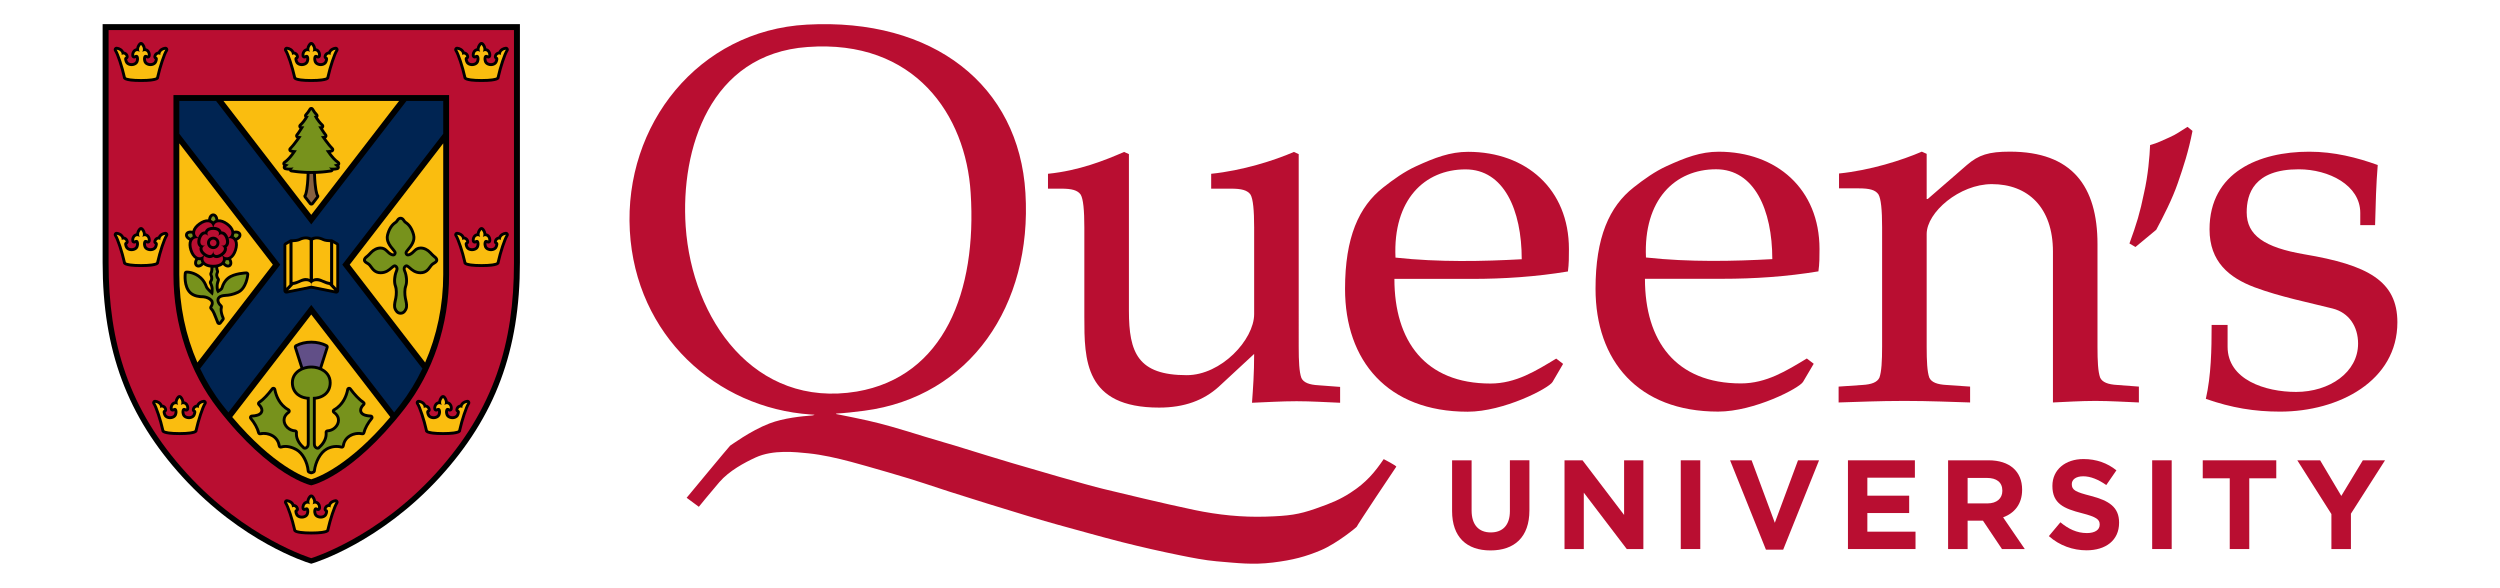 <svg xmlns="http://www.w3.org/2000/svg" xmlns:xlink="http://www.w3.org/1999/xlink" id="Layer_1" x="0px" y="0px" viewBox="0 0 3473.14 816.66" style="enable-background:new 0 0 3473.14 816.66;" xml:space="preserve"><style type="text/css">	.st0{fill:#B90E31;}	.st1{fill:#FABD0F;}	.st2{fill:#002452;}	.st3{fill:#77921C;}	.st4{fill:#614F87;}	.st5{fill:#876140;}</style><g>	<path class="st0" d="M1804.24,482.01c0,19.95,0.72,34.71,3.67,42.95c2.97,6.58,11.02,9.56,23.56,10.25l30.3,2.29v22.04   c-18.46-0.7-39.89-2.15-60.44-2.15c-21.45,0-42.78,1.45-61.98,2.15c1.51-20.65,2.98-40.54,2.98-67.84l-49.41,45.8   c-20.65,18.5-47.17,28.75-82.56,28.75c-103.94,0-103.94-66.44-103.94-126.3V315.92c0-23.62-1.46-39.84-5.18-45.72   c-4.4-5.89-11.8-8.12-27.26-8.12h-18.06v-20.65c43.5-4.43,78.48-18.5,105.78-30.34l6.66,3.04v217.7   c0,58.34,12.56,89.38,80.34,89.38c47.96,0,93.64-49.42,93.64-84.81V315.92c0-23.62-1.48-39.84-5.15-45.72   c-4.47-5.89-11.83-8.12-27.33-8.12h-27.23v-20.65c43.47-4.43,87.69-18.5,114.99-30.34l6.62,3.04V482.01z"></path>	<path class="st0" d="M2039.62,210.92c-25.06,0-46.41,8.17-72.21,20.01c-16.21,7.34-31.7,18.43-45.7,29.45   c-33.94,26.61-53.1,69.43-53.1,141.01c0,99.7,59,170.58,170.29,170.58c50.18,0,112.75-32.5,117.95-41.3l14.7-25.15l-9.56-7.35   c-28.03,16.92-56,34.65-91.36,34.65c-90.71,0-133.45-58.97-133.45-145.37h107.61c44.29,0,89.17-2.97,133.46-10.32   c1.4-10.39,1.4-20.71,1.4-31.04C2179.67,262.67,2120.02,210.92,2039.62,210.92 M2036,235.31c53.1,0,78.08,56.12,78.08,124.84   c-53.06,2.92-115,4.38-175.39-2.28C1934.98,277.37,1979.23,235.31,2036,235.31"></path>	<path class="st0" d="M2387.69,210.77c-25.08,0-46.39,8.17-72.3,20.01c-16.18,7.34-31.67,18.43-45.67,29.45   c-33.98,26.6-53.11,69.42-53.11,141c0,99.7,58.97,170.59,170.27,170.59c50.22,0,112.81-32.5,118-41.3l14.83-25.15l-9.56-7.34   c-28.12,16.92-56.12,34.64-91.52,34.64c-90.64,0-133.37-58.96-133.37-145.36h107.53c44.33,0,89.25-2.97,133.46-10.32   c1.52-10.39,1.52-20.72,1.52-31.05C2527.75,262.52,2468.01,210.77,2387.69,210.77 M2384.09,235.16c53.01,0,78.1,56.12,78.1,124.84   c-53.08,2.92-115.06,4.38-175.52-2.28C2282.99,277.21,2327.21,235.16,2384.09,235.16"></path>	<path class="st0" d="M2676.64,481.6c0,19.95,0.7,34.71,3.61,42.95c2.98,6.58,11.02,9.56,23.63,10.26l33.1,2.28v22.04   c-25.79-0.7-55.24-2.15-91.31-2.15c-36.2,0-65.68,1.45-91.36,2.15v-22.04l33.09-2.28c12.51-0.7,20.62-3.68,23.63-10.26   c2.91-8.24,3.7-23,3.7-42.95V315.52c0-23.62-1.52-39.83-5.25-45.72c-4.37-5.89-11.79-8.12-27.24-8.12h-27.37v-20.65   c43.62-4.43,87.72-18.5,115.02-30.34l6.75,3.04v62.77h1.42l54.54-47.32c16.29-14,30.15-18.5,59.67-18.5   c86.34,0,121.68,48.01,121.68,128.46V481.6c0,19.95,0.7,34.71,3.67,42.95c2.98,6.58,11.09,9.56,23.63,10.26l30.21,2.28v22.04   c-18.43-0.7-39.9-2.15-60.49-2.15c-20.59,0-42,1.45-58.9,2.15V349.54c0-61.31-34.71-93.75-84.88-93.75   c-44.92,0-90.55,39.14-90.55,69.35V481.6z"></path>	<path class="st0" d="M3025.62,254.09c-7.73,22.48-20.33,47-30.09,65.17l-28.82,23.88l-8.36-4.88c9.75-26.6,14.7-42.76,20.27-70.18   c5.64-24.45,7.79-51.12,8.43-66.58c10.57-2.84,16.84-6.27,26.66-10.57c9.75-4.18,16.02-9.06,25.28-14.7l6.97,5.64   C3040.38,210.58,3033.35,231.66,3025.62,254.09"></path>	<path class="st0" d="M3094.7,451.44v30.28c0,45.8,52.31,62.77,95.13,62.77c46.44,0,86.15-27.18,86.15-67.14   c0-23.63-12.48-42.88-35.28-48.71c-32.55-8.24-73.03-16.28-108.5-29.52c-35.28-13.3-62.59-35.46-62.59-80.5   c0-79.75,69.3-107.87,138.53-107.87c34.78,0,66.45,8.17,95.14,18.49c-2.22,26.67-2.92,53.91-3.68,83.49h-20.59v-17.04   c0-38.32-43.5-60.49-85.57-60.49c-62.64,0-72.21,34.71-72.21,59.79c0,31.74,24.26,48.77,80.31,58.34   c87.73,14.76,129.02,36.92,129.02,94.44c0,81.26-81.07,124.08-162.9,124.08c-35.47,0-67.09-5.13-103.19-17.73   c7.35-32.5,8.05-67.97,8.05-102.68H3094.7z"></path>	<path class="st0" d="M952.59,314.63c-7.35-108.04,33.97-239.68,169.14-249.32c149.25-11.11,220.13,94.75,226.77,202.73   c8.87,136.78-36.94,255.15-158.08,275.91C1047.87,567.62,961.42,443.35,952.59,314.63 M970.87,704.06c0,0,16.79-20.72,28.57-34.33   c13.53-15.63,34.72-27,50.24-34.15c24.36-11.24,55.89-7.54,73.05-5.83c19.29,1.93,39.87,6.6,59.71,11.88   c18.57,4.95,82.98,23.41,101.15,29.77c27.38,9.57,148.28,47.34,185.08,57.32c27.3,7.41,62.27,17.4,89.69,24.33   c26.99,6.82,54.16,13,81.44,18.51c15.81,3.19,34.34,6.88,50.42,8.24c29.14,2.46,49.75,5.15,78.07,1.71   c27.72-3.36,45.99-8.3,66.92-17.15c22.3-9.44,50.62-32.77,49.76-32.77c-0.87,0,54.05-82.36,54.78-83.16   c1.02-1.12-17.42-10.59-17.42-10.59c-12.45,18.27-24.35,32.68-45.95,46.56c-14.38,9.25-25.27,14.09-48.9,22.31   c-23.33,8.12-36.64,10-68.49,11.02c-33.5,1.08-66.93-2.39-99.65-9.24c-44.18-9.24-103.49-23.76-125.83-29.09   c-23.78-5.67-100.61-28.09-127.3-36.02c-13.77-4.1-52.87-15.94-66.56-20.31c-18.77-5.99-35.96-10.53-54.77-16.39   c-15.41-4.81-30.85-9.54-46.37-13.97c-10.97-3.14-22.03-5.95-33.16-8.48c-12.69-2.9-25.49-5.32-38.24-7.95   c-1.8-0.37-3.6-0.71-5.39-1.05c-0.02-0.23-0.04-0.45-0.07-0.68c12.46-0.67,23.82-1.99,39.11-3.94   c146.97-19.23,233.43-146.49,223.85-302.57c-8.92-149.48-127.84-243.48-303.66-233.83c-150.63,8.12-254.11,139.07-245.96,286.26   c8.11,145.79,120.44,246.4,251.15,255.34l5.54,0.35c0,0.14-1.83,0.91-3.29,1.02c-14.17,1.04-39.69,3.5-59.54,11.15   c-26.71,10.27-54.11,30.82-54.49,30.79c-0.39-0.02-60.42,72.41-60.42,72.41L970.87,704.06z"></path>	<path class="st0" d="M2070.68,764.69c-33.11,0-53.36-18.49-53.36-54.76v-70.45h27.12v69.74c0,20.07,10.04,30.46,26.59,30.46   c16.56,0,26.6-10.04,26.6-29.59v-70.62h27.12v69.56C2124.75,746.38,2103.79,764.69,2070.68,764.69"></path>	<polygon class="st0" points="2259.99,762.76 2200.3,684.39 2200.3,762.76 2173.52,762.76 2173.52,639.49 2198.54,639.49    2256.29,715.38 2256.29,639.49 2283.06,639.49 2283.06,762.76  "></polygon>	<rect x="2335.01" y="639.48" class="st0" width="27.12" height="123.27"></rect>	<polygon class="st0" points="2477.29,763.64 2453.34,763.64 2403.51,639.49 2433.44,639.49 2465.68,726.3 2497.9,639.49    2527.13,639.49  "></polygon>	<polygon class="st0" points="2567.28,762.76 2567.28,639.49 2660.26,639.49 2660.26,663.62 2594.23,663.62 2594.23,688.62    2652.33,688.62 2652.33,712.74 2594.23,712.74 2594.23,738.63 2661.14,738.63 2661.14,762.76  "></polygon>	<path class="st0" d="M2781.77,681.58c0-11.63-8.1-17.61-21.3-17.61h-26.94v35.4h27.47c13.21,0,20.78-7.04,20.78-17.44V681.58z    M2781.24,762.76l-26.42-39.45h-21.3v39.45h-27.12V639.49h56.35c29.05,0,46.49,15.32,46.49,40.68v0.35   c0,19.9-10.74,32.4-26.41,38.22l30.11,44.02H2781.24z"></path>	<path class="st0" d="M2898.7,764.52c-18.67,0-37.51-6.51-52.31-19.72l16.03-19.2c11.09,9.16,22.72,14.97,36.8,14.97   c11.09,0,17.78-4.41,17.78-11.62v-0.36c0-6.86-4.23-10.38-24.82-15.67c-24.83-6.34-40.86-13.21-40.86-37.68v-0.35   c0-22.37,17.96-37.16,43.15-37.16c17.96,0,33.28,5.63,45.78,15.67l-14.08,20.43c-10.92-7.58-21.66-12.15-32.06-12.15   c-10.38,0-15.84,4.75-15.84,10.74v0.35c0,8.11,5.28,10.75,26.59,16.2c25.01,6.51,39.1,15.5,39.1,36.99v0.35   C2943.96,750.78,2925.29,764.52,2898.7,764.52"></path>	<rect x="2989.92" y="639.48" class="st0" width="27.12" height="123.27"></rect>	<polygon class="st0" points="3124.81,664.49 3124.81,762.76 3097.69,762.76 3097.69,664.49 3060.18,664.49 3060.18,639.49    3162.32,639.49 3162.32,664.49  "></polygon>	<polygon class="st0" points="3266.04,713.63 3266.04,762.76 3238.92,762.76 3238.92,714.15 3191.55,639.49 3223.25,639.49    3252.66,688.97 3282.59,639.49 3313.41,639.49  "></polygon>	<path d="M430.03,766.58 M432.45,783.14l-2.41-0.73c-3.79-1.15-93.87-29.27-176.38-119.7c-76.82-84.22-111.08-176.11-111.08-297.97   V33.52h579.72v331.21c0,121.89-34.25,213.78-111.04,297.97c-82.53,90.43-172.6,118.55-176.4,119.7L432.45,783.14z"></path>	<path class="st0" d="M432.45,775.42c0,0-90.75-27.57-172.68-117.37c-81.93-89.82-108.91-182.79-108.91-292.39V41.81h563.17v323.86   c0,109.6-26.94,202.57-108.88,292.39C523.19,747.84,432.45,775.42,432.45,775.42"></path>	<path d="M240.97,132.03v249.42c0,69.77,22.61,135.97,61.83,186.37c74,95.14,129.64,106.47,129.64,106.47s55.63-11.33,129.63-106.47   c39.21-50.4,61.82-116.6,61.82-186.37V132.03H240.97z"></path>	<polygon class="st1" points="554.43,140.18 310.43,140.18 432.43,298.43  "></polygon>	<path class="st1" d="M249.11,199.18v182.27c0,42.87,8.72,84.62,25.11,122.19L379.03,367.7L249.11,199.18z"></path>	<path class="st1" d="M322.63,579.38c57.27,67.94,100.91,83.81,109.81,86.48c8.82-2.64,52.47-18.48,109.8-86.48L432.43,436.96   L322.63,579.38z"></path>	<path class="st1" d="M615.75,199.18L485.83,367.7l104.81,135.94c16.39-37.56,25.11-79.31,25.11-122.19V199.18z"></path>	<path class="st2" d="M615.75,185.84v-45.65h-51.03L432.43,311.77L300.15,140.19h-51.03v45.65l140.21,181.85L278.03,512.04   c8.6,18.12,19.05,35.17,31.19,50.78c2.72,3.5,5.41,6.87,8.08,10.13l115.13-149.33l115.14,149.34c2.66-3.27,5.36-6.64,8.08-10.13   c12.14-15.62,22.58-32.67,31.19-50.79L475.54,367.69L615.75,185.84z"></path>	<path d="M564.19,371.74c0.35-0.29,0.56-0.39,0.56-0.4c0.61,0.14,2.16,1.49,3.18,2.39c3.29,2.87,8.26,7.22,16.28,7.22   c8.52,0,12.45-5.44,15.04-9.05c0.85-1.17,1.65-2.28,2.4-2.96c0.74-0.67,1.68-1.22,2.56-1.75c1.87-1.11,4.42-2.63,4.58-5.74   c0.15-3.07-2.29-5.28-4.68-7.03c-1.16-0.86-3.28-3.13-4.54-4.48l-0.35-0.38c-4.21-4.46-9.54-7.02-14.63-7.02h-0.03   c-3.85,0.01-7.34,1.5-9.87,4.19c-4.95,5.35-7.74,5.6-8.22,5.38c-0.2-0.08-0.39-0.54-0.37-0.97c0.33-0.68,1.62-2.22,2.56-3.37   c4.13-4.98,10.38-12.5,7.86-22.07c-2.26-8.56-6.23-14.71-11.8-18.29c-0.9-0.58-1.42-1.36-2.02-2.25c-1-1.49-2.66-3.97-6.19-3.97   c-3.49,0-5.16,2.49-6.16,3.97c-0.6,0.89-1.12,1.67-2,2.24c-5.59,3.6-9.57,9.76-11.83,18.31c-2.51,9.54,3.73,17.06,7.85,22.03   c0.95,1.15,2.24,2.7,2.57,3.38c0.02,0.5-0.19,0.91-0.36,0.99c-0.47,0.24-3.26-0.03-8.23-5.38c-2.49-2.68-5.98-4.17-9.81-4.19h-0.06   c-5.09,0-10.42,2.55-14.62,7.01l-0.74,0.78c-1.24,1.32-3.11,3.3-4.16,4.08c-2.4,1.76-4.83,3.97-4.68,7.04   c0.15,3.12,2.7,4.63,4.57,5.74c0.89,0.53,1.82,1.07,2.55,1.74c0.75,0.68,1.54,1.78,2.39,2.95c2.61,3.61,6.54,9.07,15.06,9.07   c8.04,0,13.01-4.36,16.31-7.24c1.04-0.9,2.6-2.27,3.04-2.39c0.01,0,0.21,0.07,0.63,0.41c0.18,0.16,0.11,0.13,0.24,0.21   c0.28,0.3,0.97,1.34-0.09,3.78c-3.08,7.12-3.71,16.78-1.47,22.44c1.44,3.7,1.33,10.92,0.4,15.49c-0.16,0.8-0.34,1.6-0.52,2.4   c-1.05,4.77-2.14,9.72-0.22,14c0.8,1.77,3.27,7.14,9.26,7.14h0.16c6.03,0,8.45-5.39,9.24-7.15c1.94-4.25,0.85-9.17-0.21-13.93   c-0.19-0.82-0.37-1.64-0.53-2.44c-0.91-4.62-1.01-11.86,0.43-15.51c2.22-5.71,1.59-15.36-1.48-22.44c-1.06-2.45-0.4-3.49-0.12-3.79   C564.1,371.86,564.01,371.89,564.19,371.74"></path>	<path d="M392.85,233.01c0.26,1.57,1.43,2.84,2.98,3.24c2,0.5,3.94,0.72,5.7,0.78c0.54,1.29,1.69,2.21,3.08,2.43   c2.78,0.45,11.42,1.72,21.4,2.06c-0.66,21.48-3.09,27.68-3.59,28.73c-1.39,1.41-1.15,3.24,0.08,4.84l6.87,8.91   c0.76,0.99,1.94,1.56,3.19,1.56c1.25,0,2.43-0.57,3.19-1.56l6.84-8.89c1.24-1.62,1.48-3.47,0.06-4.88   c-0.52-1.05-3.02-7.24-3.74-28.72c10.01-0.34,18.6-1.6,21.37-2.05c1.38-0.22,2.55-1.14,3.08-2.43c1.75-0.06,3.7-0.28,5.7-0.78   c1.55-0.4,2.72-1.67,2.98-3.24c0.17-0.99-0.05-1.99-0.56-2.81c0.62-0.61,1.05-1.43,1.17-2.33c0.21-1.52-0.48-3.03-1.75-3.89   c-4.29-2.87-8.46-7.93-11.31-11.82c0.61-0.11,1.21-0.25,1.79-0.41c1.38-0.39,2.46-1.48,2.81-2.87c0.36-1.4-0.06-2.88-1.08-3.89   c-3.06-2.97-7.31-8.6-10.33-12.75c0.83-0.46,1.48-1.2,1.83-2.12c0.51-1.38,0.23-2.95-0.75-4.06c-1.12-1.28-3.23-4.45-5.12-7.4   c0.68-0.48,1.21-1.17,1.5-1.99c0.53-1.51,0.11-3.17-1.04-4.26c-3.44-3.23-5.92-6.65-7.5-9.17c0.33-0.44,0.57-0.95,0.7-1.51   c0.31-1.33-0.08-2.72-1.03-3.71c-1.95-2.01-3.68-4.37-5.44-7.39c-0.72-1.23-2.05-1.99-3.47-1.99c-1.43,0-2.76,0.75-3.48,1.99   c-1.76,3.02-3.49,5.37-5.44,7.39c-0.95,0.99-1.34,2.38-1.03,3.72c0.12,0.55,0.37,1.05,0.7,1.5c-1.58,2.52-4.06,5.95-7.5,9.17   c-1.16,1.08-1.57,2.75-1.04,4.26c0.28,0.82,0.82,1.51,1.5,1.99c-1.88,2.95-4,6.12-5.12,7.4c-0.98,1.11-1.26,2.67-0.75,4.06   c0.34,0.91,1,1.66,1.83,2.12c-3.01,4.15-7.27,9.77-10.33,12.75c-1.03,1.01-1.44,2.49-1.08,3.89c0.36,1.39,1.43,2.49,2.82,2.87   c0.56,0.16,1.17,0.3,1.78,0.41c-2.84,3.9-7.01,8.95-11.31,11.82c-1.27,0.86-1.95,2.36-1.74,3.89c0.11,0.89,0.54,1.71,1.16,2.33   C392.9,231.03,392.68,232.02,392.85,233.01"></path>	<path d="M170.75,107.43c0.08,2.61,1.46,6.44,25.16,6.44c23.7,0,25.08-3.83,25.15-6.44c3.19-14.2,9.01-31.69,12.05-36.2   c0.89-1.31,0.92-3.02,0.09-4.37c-0.83-1.35-2.38-2.08-3.94-1.87c-3.94,0.52-7.97,2.75-9.72,6.63c-0.48,0.07-0.97,0.19-1.44,0.36   c-2.77,0.98-4.74,3.52-5.01,6.48c-0.15,1.6,0.73,3.13,2.12,3.91c-0.07,0.59-0.34,1.69-1.05,3.09c-0.79,1.54-3.76,2.81-6.77,2.17   c-2.92-0.63-4.25-2.01-4.58-4.73c-0.12-1.02-0.05-1.88,0.08-2.44c0.11,0.06,0.25,0.12,0.4,0.22c1.15,0.67,2.54,0.72,3.74,0.17   c1.2-0.56,2.04-1.69,2.26-2.98c0.65-3.89-0.99-7.8-4.09-9.74c-0.84-0.53-1.74-0.88-2.68-1.05c-0.47-3.46-2.4-6.24-3.85-7.63   c-1.55-1.47-3.99-1.47-5.54,0c-1.45,1.38-3.38,4.17-3.85,7.63c-0.94,0.18-1.84,0.53-2.68,1.05c-3.09,1.94-4.74,5.86-4.09,9.74   c0.22,1.3,1.06,2.42,2.26,2.98c1.2,0.56,2.59,0.5,3.74-0.17c0.15-0.09,0.29-0.16,0.4-0.22c0.13,0.56,0.21,1.41,0.08,2.44   c-0.33,2.72-1.66,4.1-4.58,4.73c-3,0.65-5.98-0.62-6.77-2.17c-0.71-1.39-0.99-2.48-1.05-3.07c1.41-0.75,2.27-2.3,2.12-3.93   c-0.27-2.96-2.23-5.5-5.01-6.48c-0.47-0.17-0.95-0.29-1.43-0.36c-1.75-3.88-5.79-6.11-9.73-6.63c-1.58-0.21-3.12,0.53-3.95,1.87   c-0.83,1.35-0.79,3.06,0.09,4.37C161.74,75.74,167.56,93.23,170.75,107.43"></path>	<path d="M407.27,107.43c0.08,2.61,1.46,6.44,25.16,6.44c23.7,0,25.08-3.83,25.15-6.44c3.19-14.2,9.02-31.69,12.06-36.2   c0.88-1.31,0.91-3.02,0.08-4.37c-0.83-1.35-2.38-2.07-3.94-1.87c-3.94,0.52-7.98,2.75-9.72,6.63c-0.48,0.07-0.97,0.19-1.44,0.36   c-2.77,0.98-4.74,3.52-5.01,6.48c-0.15,1.6,0.73,3.13,2.12,3.91c-0.07,0.59-0.34,1.69-1.04,3.08c-0.8,1.55-3.77,2.82-6.78,2.17   c-2.92-0.63-4.25-2.01-4.58-4.73c-0.12-1.02-0.05-1.88,0.08-2.44c0.11,0.06,0.25,0.12,0.4,0.22c1.15,0.67,2.54,0.72,3.74,0.17   c1.2-0.56,2.04-1.69,2.26-2.98c0.65-3.89-0.99-7.8-4.09-9.74c-0.84-0.53-1.74-0.88-2.67-1.05c-0.48-3.46-2.41-6.24-3.86-7.63   c-1.55-1.47-3.99-1.47-5.54,0c-1.45,1.38-3.37,4.17-3.85,7.63c-0.94,0.18-1.84,0.53-2.68,1.05c-3.09,1.94-4.74,5.86-4.09,9.74   c0.22,1.3,1.06,2.42,2.26,2.98c1.2,0.56,2.59,0.5,3.74-0.17c0.15-0.09,0.29-0.16,0.4-0.22c0.13,0.56,0.21,1.41,0.08,2.44   c-0.33,2.72-1.66,4.1-4.58,4.73c-3,0.65-5.98-0.62-6.77-2.17c-0.71-1.39-0.99-2.48-1.05-3.07c1.41-0.75,2.27-2.3,2.12-3.93   c-0.27-2.96-2.23-5.5-5.01-6.48c-0.47-0.17-0.95-0.29-1.43-0.36c-1.75-3.88-5.79-6.11-9.73-6.63c-1.58-0.21-3.12,0.53-3.95,1.87   c-0.83,1.35-0.79,3.06,0.09,4.37C398.26,75.74,404.08,93.23,407.27,107.43"></path>	<path d="M465.79,693.62c-4.08,0.54-8.06,2.75-9.76,6.64c-0.47,0.07-0.94,0.18-1.4,0.35c-2.77,0.98-4.74,3.52-5.01,6.48   c-0.14,1.6,0.73,3.13,2.12,3.91c-0.06,0.59-0.33,1.68-1.04,3.08c-0.8,1.55-3.77,2.82-6.78,2.17c-2.92-0.63-4.24-2.01-4.58-4.73   c-0.12-1.03-0.04-1.88,0.08-2.44c0.12,0.06,0.25,0.12,0.41,0.22c1.14,0.67,2.54,0.73,3.74,0.17c1.2-0.56,2.04-1.68,2.26-2.98   c0.65-3.89-1-7.8-4.1-9.74c-0.84-0.53-1.74-0.88-2.67-1.05c-0.48-3.46-2.4-6.24-3.86-7.63c-1.54-1.47-3.98-1.47-5.54,0   c-1.46,1.38-3.38,4.17-3.86,7.63c-0.93,0.18-1.84,0.53-2.67,1.05c-3.1,1.94-4.74,5.86-4.1,9.74c0.22,1.3,1.06,2.42,2.26,2.98   c1.2,0.56,2.6,0.5,3.74-0.17c0.16-0.09,0.29-0.16,0.41-0.22c0.12,0.56,0.21,1.41,0.08,2.44c-0.33,2.72-1.66,4.1-4.57,4.73   c-3,0.65-5.98-0.62-6.77-2.17c-0.72-1.39-0.99-2.48-1.05-3.08c1.41-0.74,2.27-2.29,2.12-3.92c-0.27-2.96-2.24-5.5-5.01-6.48   c-0.46-0.17-0.93-0.28-1.4-0.35c-1.7-3.89-5.69-6.1-9.76-6.64c-1.58-0.21-3.12,0.53-3.94,1.87c-0.84,1.35-0.8,3.06,0.08,4.37   c3.04,4.51,8.86,22,12.05,36.2c0.08,2.61,1.46,6.44,25.16,6.44c23.7,0,25.08-3.83,25.16-6.44c3.19-14.2,9.01-31.69,12.05-36.2   c0.89-1.31,0.92-3.02,0.08-4.37C468.9,694.15,467.35,693.41,465.79,693.62"></path>	<path d="M643.79,107.43c0.08,2.61,1.46,6.44,25.16,6.44c23.7,0,25.08-3.83,25.15-6.44c3.2-14.21,9.02-31.7,12.05-36.2   c0.89-1.31,0.92-3.02,0.09-4.37c-0.83-1.35-2.38-2.07-3.94-1.87c-3.94,0.52-7.97,2.75-9.72,6.63c-0.49,0.07-0.97,0.19-1.44,0.36   c-2.77,0.98-4.74,3.52-5.01,6.48c-0.15,1.6,0.73,3.13,2.12,3.91c-0.07,0.59-0.34,1.68-1.05,3.08c-0.79,1.55-3.77,2.81-6.77,2.17   c-2.92-0.63-4.25-2.01-4.58-4.73c-0.12-1.03-0.04-1.88,0.08-2.44c0.11,0.06,0.25,0.12,0.4,0.22c1.15,0.67,2.54,0.72,3.74,0.16   c1.2-0.56,2.04-1.68,2.26-2.97c0.65-3.89-0.99-7.8-4.09-9.74c-0.84-0.53-1.74-0.88-2.68-1.05c-0.47-3.46-2.4-6.24-3.85-7.63   c-1.55-1.47-3.99-1.47-5.54,0c-1.45,1.38-3.37,4.17-3.85,7.63c-0.94,0.18-1.84,0.53-2.67,1.05c-3.1,1.94-4.74,5.86-4.1,9.74   c0.22,1.3,1.06,2.42,2.26,2.97c1.2,0.56,2.59,0.51,3.74-0.16c0.15-0.09,0.29-0.16,0.4-0.22c0.13,0.56,0.21,1.41,0.08,2.44   c-0.33,2.72-1.66,4.1-4.58,4.73c-3,0.65-5.98-0.62-6.77-2.17c-0.72-1.39-0.99-2.48-1.05-3.08c1.41-0.74,2.27-2.29,2.12-3.92   c-0.27-2.96-2.23-5.5-5.01-6.48c-0.47-0.17-0.95-0.29-1.43-0.36c-1.75-3.88-5.79-6.11-9.73-6.63c-1.55-0.2-3.12,0.53-3.95,1.87   c-0.83,1.35-0.79,3.06,0.09,4.37C634.78,75.73,640.6,93.23,643.79,107.43"></path>	<path d="M221.07,364.53c3.19-14.2,9.01-31.69,12.05-36.2c0.88-1.31,0.92-3.02,0.09-4.37c-0.84-1.35-2.38-2.08-3.95-1.87   c-3.94,0.52-7.97,2.75-9.73,6.63c-0.48,0.07-0.96,0.19-1.43,0.36c-2.77,0.98-4.74,3.52-5.01,6.48c-0.15,1.6,0.73,3.13,2.12,3.91   c-0.07,0.59-0.34,1.68-1.05,3.09c-0.79,1.54-3.77,2.81-6.77,2.17c-2.92-0.63-4.25-2.01-4.58-4.73c-0.12-1.02-0.05-1.88,0.08-2.44   c0.11,0.06,0.25,0.12,0.4,0.22c1.15,0.67,2.54,0.72,3.74,0.17c1.2-0.56,2.04-1.69,2.26-2.98c0.65-3.89-1-7.8-4.09-9.74   c-0.85-0.53-1.74-0.88-2.68-1.05c-0.47-3.46-2.4-6.24-3.85-7.63c-1.55-1.47-3.99-1.47-5.54,0c-1.45,1.38-3.38,4.17-3.85,7.63   c-0.94,0.18-1.85,0.53-2.68,1.05c-3.1,1.94-4.74,5.86-4.09,9.74c0.22,1.3,1.05,2.42,2.26,2.98c1.2,0.56,2.59,0.5,3.74-0.17   c0.15-0.09,0.29-0.16,0.4-0.22c0.13,0.56,0.21,1.41,0.08,2.44c-0.33,2.72-1.66,4.1-4.58,4.73c-3,0.65-5.98-0.62-6.77-2.17   c-0.72-1.39-0.99-2.48-1.05-3.07c1.41-0.75,2.27-2.3,2.12-3.93c-0.27-2.96-2.24-5.5-5.01-6.48c-0.47-0.17-0.95-0.29-1.44-0.36   c-1.75-3.88-5.79-6.11-9.72-6.63c-1.56-0.21-3.11,0.53-3.94,1.87c-0.83,1.35-0.8,3.06,0.09,4.37c3.04,4.51,8.86,22,12.05,36.2   c0.08,2.61,1.46,6.44,25.15,6.44C219.61,370.97,220.99,367.14,221.07,364.53"></path>	<path d="M702.31,322.09c-3.94,0.52-7.97,2.75-9.73,6.63c-0.48,0.08-0.96,0.19-1.44,0.36c-2.77,0.98-4.74,3.52-5,6.48   c-0.15,1.61,0.72,3.14,2.12,3.91c-0.07,0.59-0.34,1.69-1.05,3.09c-0.79,1.54-3.77,2.81-6.78,2.17c-2.91-0.63-4.24-2.01-4.57-4.73   c-0.12-1.02-0.05-1.88,0.08-2.44c0.12,0.06,0.25,0.13,0.41,0.22c1.14,0.67,2.54,0.73,3.74,0.17c1.2-0.56,2.04-1.69,2.26-2.98   c0.65-3.89-1-7.8-4.1-9.74c-0.84-0.53-1.74-0.88-2.67-1.05c-0.48-3.46-2.4-6.24-3.85-7.62c-1.55-1.48-3.99-1.48-5.54,0   c-1.45,1.37-3.38,4.16-3.86,7.62c-0.93,0.18-1.84,0.53-2.67,1.05c-3.1,1.94-4.74,5.86-4.1,9.74c0.22,1.3,1.06,2.42,2.26,2.98   c1.2,0.56,2.6,0.5,3.74-0.17c0.16-0.08,0.29-0.16,0.41-0.22c0.12,0.56,0.21,1.42,0.08,2.44c-0.34,2.72-1.66,4.1-4.58,4.73   c-3.01,0.65-5.98-0.62-6.77-2.16c-0.72-1.4-0.99-2.49-1.05-3.08c1.41-0.75,2.27-2.29,2.12-3.93c-0.27-2.96-2.24-5.5-5.01-6.48   c-0.48-0.17-0.96-0.29-1.44-0.36c-1.75-3.88-5.79-6.11-9.73-6.63c-1.56-0.2-3.12,0.53-3.94,1.87c-0.84,1.35-0.8,3.06,0.08,4.37   c3.04,4.5,8.86,22,12.05,36.2c0.08,2.61,1.46,6.44,25.16,6.44c23.7,0,25.08-3.83,25.16-6.44c3.19-14.2,9.01-31.7,12.05-36.2   c0.89-1.31,0.92-3.02,0.08-4.37C705.42,322.62,703.88,321.89,702.31,322.09"></path>	<path d="M282.72,555.5c-3.94,0.52-7.97,2.75-9.73,6.63c-0.48,0.07-0.96,0.19-1.44,0.36c-2.77,0.98-4.74,3.52-5.01,6.48   c-0.14,1.6,0.73,3.13,2.12,3.91c-0.06,0.59-0.33,1.69-1.04,3.09c-0.8,1.54-3.78,2.81-6.78,2.17c-2.92-0.63-4.24-2.01-4.58-4.73   c-0.12-1.02-0.04-1.88,0.08-2.45c0.12,0.07,0.25,0.13,0.41,0.23c1.14,0.66,2.53,0.72,3.74,0.16c1.2-0.56,2.04-1.68,2.26-2.97   c0.64-3.89-1-7.8-4.1-9.74c-0.84-0.53-1.74-0.88-2.67-1.05c-0.48-3.46-2.41-6.24-3.86-7.63c-1.55-1.47-3.98-1.47-5.54,0   c-1.46,1.38-3.38,4.17-3.86,7.63c-0.93,0.18-1.84,0.53-2.67,1.05c-3.1,1.94-4.74,5.86-4.1,9.74c0.22,1.3,1.06,2.42,2.26,2.97   c1.2,0.56,2.6,0.5,3.74-0.16c0.16-0.09,0.29-0.16,0.41-0.23c0.12,0.56,0.2,1.42,0.08,2.45c-0.33,2.72-1.66,4.1-4.57,4.73   c-3,0.65-5.99-0.62-6.77-2.17c-0.72-1.39-0.99-2.48-1.06-3.07c1.42-0.75,2.27-2.3,2.12-3.93c-0.26-2.96-2.23-5.5-5.01-6.48   c-0.47-0.17-0.95-0.29-1.43-0.36c-1.75-3.88-5.79-6.11-9.73-6.63c-1.58-0.21-3.12,0.53-3.95,1.87c-0.83,1.35-0.79,3.06,0.09,4.37   c3.04,4.51,8.86,22,12.05,36.2c0.08,2.61,1.46,6.44,25.16,6.44c23.7,0,25.08-3.83,25.15-6.44c3.2-14.2,9.02-31.7,12.06-36.2   c0.89-1.31,0.92-3.02,0.08-4.37C285.83,556.03,284.3,555.28,282.72,555.5"></path>	<path d="M648.86,555.5c-3.94,0.52-7.97,2.75-9.73,6.63c-0.48,0.07-0.97,0.19-1.44,0.36c-2.77,0.98-4.74,3.52-5.01,6.48   c-0.14,1.6,0.73,3.13,2.12,3.91c-0.06,0.59-0.34,1.69-1.05,3.09c-0.79,1.54-3.76,2.81-6.77,2.17c-2.92-0.63-4.24-2.01-4.58-4.73   c-0.12-1.02-0.04-1.88,0.08-2.45c0.12,0.07,0.25,0.13,0.4,0.23c1.15,0.67,2.55,0.72,3.74,0.16c1.21-0.56,2.05-1.68,2.27-2.97   c0.64-3.89-1-7.8-4.1-9.74c-0.84-0.53-1.74-0.88-2.67-1.05c-0.48-3.46-2.41-6.24-3.86-7.63c-1.55-1.47-3.98-1.47-5.54,0   c-1.46,1.38-3.38,4.17-3.86,7.63c-0.94,0.18-1.84,0.53-2.67,1.05c-3.1,1.94-4.74,5.86-4.1,9.74c0.22,1.3,1.06,2.42,2.26,2.97   c1.2,0.56,2.59,0.51,3.74-0.16c0.15-0.09,0.29-0.16,0.41-0.23c0.12,0.56,0.2,1.42,0.08,2.45c-0.33,2.72-1.66,4.1-4.58,4.73   c-3,0.65-5.98-0.62-6.77-2.17c-0.71-1.39-0.99-2.48-1.05-3.07c1.42-0.75,2.27-2.3,2.12-3.93c-0.26-2.96-2.23-5.5-5.01-6.48   c-0.47-0.17-0.95-0.29-1.43-0.36c-1.75-3.88-5.79-6.11-9.73-6.63c-1.55-0.21-3.12,0.53-3.95,1.87c-0.83,1.35-0.79,3.06,0.09,4.37   c3.04,4.51,8.86,22,12.05,36.2c0.08,2.61,1.46,6.44,25.16,6.44c23.7,0,25.08-3.83,25.15-6.44c3.2-14.21,9.02-31.7,12.06-36.2   c0.89-1.31,0.92-3.02,0.08-4.37C651.97,556.03,650.42,555.29,648.86,555.5"></path>	<path d="M515.05,575.99c-4.96-0.21-11.05-1.27-11.94-5.1c-0.07-0.31-0.1-0.63-0.1-0.94c0-1.9,1.32-4.27,3.51-6.34   c0.9-0.84,1.36-2.05,1.25-3.29c-0.1-1.22-0.76-2.33-1.8-3.01c-5.19-3.41-11.32-9.73-17.73-18.28c-0.96-1.28-2.57-1.86-4.14-1.51   c-1.55,0.37-2.75,1.61-3.04,3.18c-1.31,7.06-5.38,19.95-17.96,26.94c-1.21,0.67-2,1.92-2.07,3.3c-0.07,1.38,0.57,2.71,1.71,3.51   c3.74,2.62,4.88,5.47,5.23,6.98c0.18,0.73,0.26,1.49,0.26,2.31c0,3.21-1.5,6.38-4.23,8.93c-2.48,2.32-5.76,3.71-9.24,3.93   c-1.1,0.07-2.12,0.57-2.82,1.41c-0.72,0.84-1.05,1.93-0.93,3.02c0.06,0.61,0.09,1.24,0.09,1.86c0,7.66-5.17,13.84-9.44,17.61   l-0.07,0.05c0,0-0.6,0.24-1.22-0.19c-1.35-0.92-1.68-1.82-1.68-4.59l-0.01-4.72c-0.02-1.48-0.02-2.91-0.02-4.26l0.03-51.63   c5.27-0.63,10.06-2.51,13.76-5.46c5.41-4.31,8.28-10.56,8.28-18.08c0-9.62-5.66-16.48-13.25-20.3c0.05-0.1,0.1-0.2,0.13-0.31   l8.85-27.76c0.59-1.85-0.23-3.86-1.95-4.77c-6.36-3.38-13.99-5.18-22.07-5.18s-15.7,1.8-22.08,5.18c-1.71,0.91-2.53,2.93-1.94,4.77   l8.85,27.76c0.03,0.11,0.08,0.21,0.13,0.31c-7.59,3.8-13.25,10.67-13.25,20.3c0,7.51,2.86,13.76,8.28,18.08   c3.7,2.95,8.48,4.83,13.75,5.46l0.03,52.98c0,0.93,0,1.93-0.02,3.03l-0.01,4.6c0,2.72-0.35,3.66-1.67,4.57   c-0.62,0.42-1.2,0.21-1.2,0.21l-0.06-0.02c-4.34-3.83-9.49-10.01-9.49-17.65c0-0.54,0.03-1.13,0.1-1.87   c0.11-1.09-0.23-2.18-0.93-3.01c-0.71-0.84-1.73-1.35-2.82-1.41c-3.48-0.22-6.78-1.61-9.26-3.93c-2.72-2.55-4.22-5.72-4.22-8.93   c0-0.81,0.08-1.56,0.27-2.33c0.35-1.48,1.48-4.33,5.22-6.95c1.13-0.8,1.78-2.13,1.7-3.51c-0.07-1.38-0.85-2.64-2.06-3.3   c-12.58-6.99-16.65-19.88-17.97-26.94c-0.29-1.57-1.48-2.81-3.04-3.18c-1.55-0.37-3.17,0.23-4.13,1.51   c-6.42,8.56-12.55,14.87-17.74,18.28c-1.03,0.68-1.69,1.79-1.8,3.01c-0.1,1.23,0.36,2.45,1.25,3.29c2.2,2.07,3.52,4.44,3.52,6.34   c0,0.31-0.04,0.59-0.11,0.9c-0.88,3.87-6.98,4.93-11.93,5.14c-1.53,0.07-2.9,1-3.51,2.4c-0.62,1.4-0.39,3.03,0.59,4.21   c5.1,6.08,9.08,13.36,10.39,19c0.5,2.17,2.65,3.51,4.81,3.02c5.16-1.17,11.18-0.15,15.71,2.65c4.59,2.84,7.33,7.04,8.14,12.49   c0.17,1.17,0.85,2.2,1.85,2.82c1,0.62,2.21,0.78,3.34,0.43c7.62-2.39,15.67,1.14,19.79,3.45c7.72,4.37,14.12,16.12,15.22,27.95   c0.14,1.53,1.15,2.85,2.59,3.39l2.26,0.86c0.46,0.17,0.94,0.25,1.42,0.25c0.51,0,1.01-0.09,1.49-0.28l2.31-0.92   c1.36-0.54,2.32-1.78,2.5-3.23c1.58-12.56,8.17-24.43,16.01-28.86c5.87-3.3,12.83-4.22,19.08-2.5c1.12,0.3,2.31,0.11,3.28-0.52   c0.96-0.63,1.61-1.65,1.77-2.8c0.79-5.47,3.53-9.68,8.14-12.53c4.54-2.8,10.56-3.81,15.72-2.65c2.17,0.49,4.31-0.86,4.82-3.02   c1.3-5.63,5.28-12.92,10.38-19c0.99-1.18,1.22-2.81,0.6-4.21C517.94,576.99,516.59,576.06,515.05,575.99"></path>	<path d="M469.15,336.96l-6.94-4.04c-0.66-0.39-1.39-0.58-2.19-0.55l-1.57,0.07c-2.36-0.02-6.71-0.55-8.3-1.36   c-3.37-1.69-6.65-2.58-9.75-2.62c-3.3-0.02-5.94,0.73-7.91,1.64c-1.9-0.87-4.46-1.61-7.67-1.63c-0.13,0-0.26,0-0.32,0   c-0.08,0-0.27,0-0.36,0c-0.16,0-0.33,0.02-0.49,0.05c-2.83,0.18-5.79,1.05-8.82,2.57c-1.59,0.8-6.02,1.34-8.33,1.35l-1.61-0.07   c-0.77-0.04-1.53,0.16-2.19,0.55l-6.94,4.04c-1.23,0.73-2,2.04-2,3.47v63.42c0,1.2,0.54,2.34,1.47,3.11   c0.94,0.77,2.17,1.07,3.35,0.84l33.88-6.82l33.88,6.82c0.25,0.06,0.53,0.08,0.79,0.08c0.92,0,1.83-0.31,2.55-0.9   c0.93-0.77,1.47-1.91,1.47-3.12v-63.42C471.15,339,470.4,337.68,469.15,336.96"></path>	<path d="M345.21,378.4c-0.79-0.83-1.92-1.29-3.03-1.26c-0.72,0.02-17.46,0.56-26.34,7.58c-5.2,4.1-7.84,9.54-9.2,14.15   c-0.01,0.04-0.04,0.08-0.05,0.13c-0.27,1.02-0.89,1.57-2.61,2.68c-0.2-0.9-0.28-1.91-0.31-3.19c-0.08-2.88,0.31-4.94,1.57-8.49   c0.44-1.25,0.24-2.65-0.55-3.72c-1.26-1.73-1.59-3.19-1.66-4.12c-0.05-0.73,0.36-1.87,0.99-3.35c0.44-1.05,0.42-2.23-0.06-3.26   c-0.71-1.52-0.86-3.15-0.86-4.41c2.63-0.65,4.86-1.7,6.6-3.13c0.9,1.05,2.01,1.98,3.31,2.66c1.24,0.67,2.51,1,3.73,1   c1.29,0,2.5-0.38,3.52-1.11c1.98-1.44,2.85-4.01,2.34-6.84c-0.25-1.46-0.79-2.81-1.52-3.99c3.42-2.17,6.19-6.18,7.97-11.67   c1.77-5.44,1.89-10.28,0.43-14.02c1.26-0.53,2.48-1.31,3.53-2.32c2.07-2.01,2.86-4.59,2.11-6.92c-0.75-2.33-2.91-3.96-5.78-4.37   c-1.45-0.2-2.88-0.09-4.22,0.22c-1-3.93-3.94-7.81-8.62-11.2c-4.66-3.39-9.25-5-13.28-4.74c-0.11-1.36-0.46-2.74-1.09-4.04   c-1.26-2.61-3.47-4.16-5.92-4.17h-0.01c-2.45,0-4.67,1.55-5.94,4.16c-0.63,1.3-0.98,2.68-1.09,4.04   c-4.03-0.24-8.61,1.37-13.27,4.75c-4.68,3.4-7.63,7.28-8.61,11.19c-1.35-0.32-2.8-0.41-4.25-0.22c-2.86,0.4-5.02,2.03-5.78,4.36   c-0.75,2.33,0.04,4.91,2.13,6.94c1.05,1.01,2.27,1.79,3.54,2.32c-1.46,3.75-1.34,8.59,0.43,14.04c1.78,5.47,4.55,9.46,7.96,11.63   c-0.73,1.19-1.28,2.54-1.55,4c-0.5,2.85,0.39,5.4,2.36,6.84c1.02,0.74,2.23,1.12,3.52,1.12c1.21,0,2.49-0.33,3.74-0.99   c1.3-0.7,2.41-1.64,3.31-2.69c2.38,1.97,5.69,3.22,9.68,3.7c0.1,1.99,0.07,4.83-1.15,7.14c-0.57,1.08-0.62,2.37-0.12,3.5   c0.63,1.45,1.05,2.69,1,4.06c-0.06,1.71-0.15,2.01-1.3,3.87c-0.73,1.19-0.79,2.67-0.17,3.92c1.45,2.87,2.02,5.55,2.08,7.11   c0.02,0.49,0.03,0.96,0.03,1.42c-1.81-1.72-3.47-3.49-4-4.75c0-0.01-0.01-0.01-0.01-0.01c-1.63-4.52-4.21-9.48-8.28-13.22   c-9.84-9.07-20.77-8.76-21.23-8.76c-1.1,0.02-1.8,0.33-2.51,0.86c-0.83,0.59-1.2,1.55-1.33,2.64c-0.1,0.79-2.45,19.3,7.81,28.84   c5.43,5.06,13.56,6.03,19.03,6.03c0.09,0,0.19-0.01,0.28-0.01c4.84,0.51,8.65,2.78,10.07,5.05c0.03,0.08,0.05,0.16,0.08,0.24   c0.56,1.79,0.24,3.07-1.36,5.72c-0.96,1.57-0.72,3.61,0.56,4.91c2.62,2.66,4.1,6.52,6.36,12.38c0.74,1.91,1.55,4.02,2.49,6.33   c0.55,1.33,1.76,2.27,3.18,2.47c0.19,0.02,0.37,0.04,0.55,0.04c1.23,0,2.41-0.57,3.18-1.56l3.72-4.79c0.91-1.18,1.1-2.77,0.49-4.12   c-2-4.4-2.7-8.52-2.7-10.7c0-1,0.13-1.94,0.4-2.99c0.36-1.42-0.08-2.93-1.16-3.93c-2.18-2.04-3.14-3.6-3.61-5.87   c-0.07-1.74,0.25-4.59,8.9-5.13c0.08,0,0.16-0.03,0.24-0.03c4.14-0.16,10.32-1.08,17.48-4.42c13.06-6.1,14.82-25.57,14.88-26.4   C346.4,380.36,346,379.23,345.21,378.4"></path>	<path class="st3" d="M267.95,328.2c-0.52-1.09-0.84-2.25-0.97-3.46c-1.02-0.34-2.19-0.48-3.36-0.32c-2.77,0.4-3.45,2.46-1.43,4.41   c0.85,0.81,1.88,1.39,2.89,1.71C265.92,329.59,266.86,328.79,267.95,328.2"></path>	<path class="st3" d="M277.34,361.53c-0.74,0-1.48-0.1-2.21-0.25c-0.65,0.87-1.16,1.96-1.37,3.14c-0.48,2.77,1.27,4.04,3.75,2.73   c1.04-0.56,1.92-1.37,2.54-2.24c-0.64-1.09-1.08-2.25-1.31-3.47C278.27,361.48,277.81,361.53,277.34,361.53"></path>	<path class="st3" d="M313.69,361.46c-0.23,1.21-0.66,2.38-1.3,3.46c0.62,0.86,1.49,1.66,2.53,2.21c2.49,1.33,4.24,0.05,3.74-2.71   c-0.21-1.18-0.71-2.26-1.35-3.13c-0.74,0.16-1.49,0.26-2.23,0.26C314.62,361.56,314.15,361.52,313.69,361.46"></path>	<path class="st3" d="M327.36,330.54c1.01-0.32,2.03-0.89,2.88-1.71c2.02-1.95,1.34-4.01-1.42-4.4c-1.17-0.16-2.33-0.03-3.33,0.3   c-0.13,1.22-0.45,2.41-0.97,3.5C325.59,328.82,326.53,329.61,327.36,330.54"></path>	<path class="st3" d="M299.28,305.66c0-1.05-0.24-2.19-0.74-3.24c-1.22-2.53-3.4-2.53-4.62,0c-0.51,1.04-0.73,2.16-0.74,3.2   c1.16,0.5,2.2,1.18,3.1,2.03C297.14,306.83,298.16,306.16,299.28,305.66"></path>	<path class="st0" d="M275.19,330.14c1.68-4.9,4.58-7.95,8.21-8.58c0.38-0.06,0.82-0.1,1.33-0.1c0.15-0.44,0.3-0.88,0.48-1.2   c1.71-3.25,5.5-5.06,10.68-5.12c-1.68-7.43-8.94-8.72-17.6-2.43C269.65,318.99,268.63,326.27,275.19,330.14"></path>	<path class="st0" d="M277.16,345.84c0-0.38,0.03-0.76,0.09-1.14c0.05-0.37,0.15-0.81,0.3-1.27c-0.4-0.29-0.73-0.57-1-0.86   c-1.62-1.66-2.44-3.93-2.44-6.63c0-1.57,0.28-3.29,0.85-5.09c-7.59-0.71-11.06,5.82-7.76,15.99c3.3,10.16,9.94,13.37,15.65,8.29   C279.16,352.35,277.16,349.11,277.16,345.84"></path>	<path class="st0" d="M307.27,320.27c0.17,0.33,0.33,0.76,0.49,1.21c0.5-0.01,0.95,0.05,1.34,0.11c3.62,0.62,6.51,3.68,8.19,8.6   c6.54-3.89,5.53-11.22-3.13-17.49c-8.62-6.28-15.86-5-17.52,2.42C301.78,315.23,305.56,317.03,307.27,320.27"></path>	<path class="st0" d="M317.51,330.92c0.55,1.8,0.83,3.48,0.83,5.03c0,2.7-0.82,4.98-2.44,6.65c-0.26,0.27-0.6,0.56-1.02,0.87   c0.16,0.46,0.26,0.9,0.32,1.27c0.06,0.38,0.08,0.76,0.08,1.14c0,3.27-2.01,6.51-5.72,9.31c5.72,5.06,12.4,1.85,15.7-8.35   C328.55,336.67,325.09,330.18,317.51,330.92"></path>	<path class="st0" d="M297.34,357.69c-0.34-0.17-0.73-0.4-1.13-0.7c-0.39,0.29-0.78,0.53-1.12,0.7c-3.3,1.61-7.42,0.87-11.65-2.11   c-3.05,7.01,2.09,12.34,12.79,12.34c10.69,0,15.8-5.32,12.73-12.31C304.75,358.55,300.63,359.3,297.34,357.69"></path>	<path class="st0" d="M287.58,337.44c0-4.76,3.89-8.63,8.64-8.63c4.76,0,8.63,3.87,8.63,8.63c0,4.77-3.87,8.64-8.63,8.64   C291.47,346.08,287.58,342.21,287.58,337.44 M296.2,319.34c-7.05,0-9.99,3.94-6.67,8.76l-0.02,0.02   c-3.61-4.66-8.26-3.06-10.44,3.67c-2.17,6.72,0.64,10.73,6.27,9.07l0.02,0.01c-5.55,1.98-5.47,6.91,0.26,11.06   c5.7,4.14,10.37,2.7,10.54-3.16h0.03c0.19,5.87,4.88,7.31,10.6,3.16c5.71-4.14,5.77-9.05,0.25-11.02l0.01-0.01   c5.64,1.64,8.45-2.38,6.28-9.1c-2.18-6.71-6.82-8.28-10.4-3.65l-0.02-0.01C306.22,323.28,303.26,319.34,296.2,319.34"></path>	<path class="st4" d="M432.45,477.35c-7.39,0-14.47,1.67-20.18,4.71l8.85,27.75c6.85-2.58,15.82-2.58,22.67,0l8.85-27.75   C446.92,479.02,439.84,477.35,432.45,477.35"></path>	<path class="st3" d="M556.47,433.16c-2.25,0-3.98-1.23-5.61-4.78c-1.62-3.62,0-8.88,1.03-13.92c1.02-5.06,1.21-13.1-0.6-17.75   c-1.84-4.65-1.2-13.33,1.41-19.38c2.62-6.05-1.25-8.67-1.25-8.67c-6.71-5.65-9.49,8.27-22.58,8.27c-8.93,0-10.91-7.49-14.73-10.97   c-3.84-3.47-9.31-3.5-2.77-8.29c1.58-1.17,3.92-3.74,5.43-5.34c6.12-6.49,14.24-7.57,18.62-2.85c10.78,11.58,16.15,5.66,15.51,0.94   c-0.55-4.01-13.44-12.54-10.51-23.68c2.23-8.42,6.03-13.32,10.12-15.95c3.41-2.22,3.46-5.57,5.98-5.57c2.57,0,2.59,3.35,6.03,5.57   c4.09,2.63,7.86,7.53,10.09,15.95c2.94,11.14-9.93,19.67-10.52,23.68c-0.62,4.72,4.77,10.64,15.52-0.94   c4.4-4.72,12.52-3.63,18.63,2.85c1.5,1.6,3.85,4.17,5.42,5.34c6.55,4.79,1.1,4.82-2.75,8.29c-3.85,3.47-5.79,10.97-14.75,10.97   c-13.06,0-15.83-13.91-22.59-8.27c0,0-3.83,2.62-1.2,8.67c2.62,6.05,3.22,14.73,1.41,19.38c-1.84,4.64-1.63,12.69-0.63,17.75   c1.03,5.05,2.67,10.3,1.03,13.92c-1.6,3.55-3.36,4.78-5.58,4.78H556.47z"></path>	<path class="st1" d="M434.78,333.95c2.9-1.83,7.53-2.31,13.57,0.73c2.66,1.35,8.24,1.78,10.23,1.78v55.36   c-2.71-0.24-8.03-2.17-10.35-3.34c-5.79-2.92-10.23-2.59-13.45-0.95V333.95z"></path>	<path class="st1" d="M406.41,336.46c2,0,7.55-0.43,10.22-1.78c6.04-3.04,10.68-2.56,13.57-0.73v53.58   c-3.23-1.65-7.67-1.97-13.45,0.95c-2.31,1.17-7.63,3.11-10.34,3.34V336.46z"></path>	<polygon class="st1" points="462.85,395.31 467.21,399.91 467.21,340.44 462.85,337.92  "></polygon>	<polygon class="st1" points="397.78,340.44 397.78,399.91 402.13,395.3 402.13,337.92  "></polygon>	<path class="st1" d="M432.45,394.31v2.56l-32.02,6.45l6.99-7.47c2.53-0.15,7-1.88,9.12-2.96   C421.8,390.26,429.51,388.96,432.45,394.31"></path>	<path class="st1" d="M432.45,394.31v2.56l32.02,6.45l-6.99-7.47c-2.53-0.15-7-1.88-9.12-2.96   C443.11,390.26,435.4,388.96,432.45,394.31"></path>	<path class="st3" d="M434.68,551.39c11.34,0,22.03-6.28,22.03-19.75c0-13.35-13.02-19.75-24.26-19.76   c-11.23,0.01-24.25,6.41-24.25,19.76c0,13.47,10.69,19.75,22.03,19.75v29.78l0.03,26.99c0,0.94,0,1.97-0.02,3.04l-0.01,4.59   c0,3.06-0.37,5.8-3.44,7.9c-1.78,1.2-3.75,1.1-4.99,0.6l-0.65-0.26l-0.52-0.44c-4.95-4.38-10.88-11.6-10.88-20.69   c0-0.76,0.06-1.53,0.13-2.28c-4.29-0.26-8.47-1.94-11.77-5.01c-3.55-3.33-5.49-7.58-5.49-11.87c0-1.1,0.12-2.17,0.38-3.26   c0.56-2.41,2.27-6.13,6.83-9.33c-12.45-6.92-18.02-19.21-19.98-29.72c-4.89,6.52-11.8,14.68-18.73,19.24   c2.81,2.65,4.78,5.97,4.78,9.27c0,0.6-0.07,1.21-0.22,1.81c-1.18,5.11-6.47,7.87-15.68,8.26c5,5.95,9.65,13.84,11.23,20.68   c6.03-1.37,13.16-0.29,18.72,3.14c5.63,3.48,9.04,8.8,10.01,15.34c7.7-2.41,16.07-0.09,22.98,3.78   c9.08,5.13,16.03,18.03,17.25,31.08l2.26,0.85l2.31-0.91c1.64-13,8.39-26.42,18.04-31.87c6.89-3.88,14.94-4.85,22.12-2.88   c0.94-6.55,4.36-11.9,10.01-15.38c5.57-3.44,12.7-4.51,18.72-3.14c1.59-6.84,6.24-14.73,11.23-20.68   c-9.21-0.39-14.52-3.14-15.69-8.26c-0.13-0.6-0.2-1.21-0.2-1.81c0-3.3,1.97-6.63,4.78-9.27c-6.95-4.57-13.86-12.72-18.74-19.24   c-1.95,10.52-7.52,22.8-19.97,29.72c4.56,3.2,6.26,6.92,6.83,9.33c0.26,1.08,0.38,2.16,0.38,3.26c0,4.29-1.94,8.54-5.5,11.87   c-3.28,3.07-7.47,4.74-11.76,5.01c0.08,0.75,0.12,1.52,0.12,2.28c0,9.09-5.91,16.31-10.86,20.69l-0.53,0.44l-0.64,0.26   c-1.25,0.5-3.21,0.6-5-0.6c-3.08-2.1-3.43-4.84-3.43-7.9l-0.02-4.7c-0.01-1.49-0.01-2.94-0.01-4.29l0.03-37.4v-18.04L434.68,551.39   z"></path>	<path class="st5" d="M432.4,241.59c-0.54,0.01-1.07,0.01-1.61,0.01c-0.25,0-0.51,0-0.76-0.01c-0.81,26.51-4.33,31.04-4.33,31.04   l6.87,8.91l6.84-8.89c0,0-3.62-4.54-4.52-31.05C434.07,241.6,433.24,241.6,432.4,241.59"></path>	<path class="st3" d="M463.68,228.66c0,0,2.36-0.45,4.99-1.33c-8.48-5.68-16.15-18.49-16.15-18.49s4.61-0.08,7.79-0.97   c-5.55-5.4-14.47-18.49-14.47-18.49s2.72-0.33,5.01-0.66c-2.55-2.91-8.76-13.1-8.76-13.1s1.62-0.03,4.36-0.26   c-7.28-6.82-10.57-14.33-10.57-14.33s1.57,0.18,2.6-0.2c-2.6-2.69-4.52-5.57-6.03-8.14c-1.51,2.57-3.44,5.45-6.03,8.14   c1.03,0.38,2.6,0.2,2.6,0.2s-3.29,7.51-10.56,14.33c2.73,0.24,4.35,0.26,4.35,0.26s-6.19,10.19-8.76,13.1   c2.3,0.33,5.01,0.66,5.01,0.66s-8.92,13.09-14.47,18.49c3.19,0.89,7.79,0.97,7.79,0.97s-7.67,12.81-16.15,18.49   c2.62,0.88,4.98,1.33,4.98,1.33s-1.57,1.83-4.4,3.68c5.8,1.47,11.06,0.15,11.06,0.15s-1.33,1.51-2.64,2.99   c5.33,0.86,16.16,2.22,27.21,2.08c11.03,0.14,21.88-1.22,27.21-2.08c-1.32-1.49-2.64-2.99-2.64-2.99s5.26,1.32,11.06-0.15   C465.26,230.49,463.68,228.66,463.68,228.66"></path>	<path class="st1" d="M195.91,109.85c11.67,0,21.13-1.29,21.13-2.88c3.13-14.09,9.17-32.69,12.75-37.99   c-2.92,0.39-7.46,2.33-7.11,7.54c-2-2.04-5.32-0.51-5.58,2.3c3.36,1.14,2.14,5.53,0.64,8.46c-1.68,3.28-6.5,5.28-11.2,4.26   c-5.35-1.16-7.28-4.52-7.72-8.17c-0.5-4.12,0.98-9.4,6.51-6.19c0.67-4.01-2.83-8.43-7.58-5.07c2.74-5.41-1.85-9.76-1.85-9.76   s-4.58,4.35-1.85,9.76c-4.74-3.35-8.25,1.06-7.58,5.07c5.54-3.22,7.01,2.06,6.51,6.19c-0.44,3.65-2.37,7.01-7.72,8.17   c-4.72,1.02-9.53-0.99-11.2-4.26c-1.5-2.94-2.72-7.32,0.64-8.46c-0.26-2.81-3.59-4.34-5.58-2.3c0.35-5.22-4.19-7.15-7.11-7.54   c3.58,5.3,9.61,23.89,12.75,37.99C174.78,108.56,184.23,109.85,195.91,109.85"></path>	<path class="st1" d="M432.43,109.85c11.68,0,21.13-1.29,21.13-2.88c3.13-14.09,9.17-32.69,12.75-37.99   c-2.91,0.39-7.46,2.33-7.11,7.54c-2-2.04-5.32-0.51-5.58,2.3c3.36,1.14,2.14,5.53,0.64,8.46c-1.68,3.28-6.5,5.28-11.2,4.26   c-5.35-1.16-7.28-4.52-7.72-8.17c-0.5-4.12,0.98-9.4,6.51-6.19c0.67-4.01-2.83-8.43-7.58-5.07c2.74-5.41-1.85-9.76-1.85-9.76   s-4.58,4.35-1.85,9.76c-4.74-3.35-8.25,1.06-7.58,5.07c5.54-3.22,7.01,2.06,6.51,6.19c-0.44,3.65-2.37,7.01-7.72,8.17   c-4.71,1.02-9.53-0.99-11.2-4.26c-1.5-2.94-2.72-7.32,0.64-8.46c-0.26-2.81-3.59-4.34-5.58-2.3c0.35-5.22-4.2-7.15-7.11-7.54   c3.58,5.3,9.61,23.89,12.74,37.99C411.29,108.56,420.76,109.85,432.43,109.85"></path>	<path class="st1" d="M432.43,738.48c11.68,0,21.13-1.29,21.13-2.88c3.13-14.09,9.17-32.69,12.75-37.99   c-2.91,0.39-7.46,2.33-7.11,7.54c-2-2.05-5.32-0.51-5.58,2.3c3.36,1.14,2.14,5.53,0.64,8.46c-1.68,3.28-6.5,5.28-11.2,4.26   c-5.35-1.16-7.28-4.52-7.72-8.17c-0.5-4.12,0.98-9.41,6.51-6.19c0.67-4.01-2.83-8.43-7.58-5.07c2.74-5.41-1.85-9.76-1.85-9.76   s-4.58,4.35-1.85,9.76c-4.74-3.35-8.25,1.06-7.58,5.07c5.54-3.23,7.01,2.06,6.51,6.19c-0.44,3.65-2.37,7.01-7.72,8.17   c-4.71,1.02-9.53-0.99-11.2-4.26c-1.5-2.94-2.72-7.32,0.64-8.46c-0.26-2.81-3.59-4.35-5.58-2.3c0.35-5.22-4.2-7.15-7.11-7.54   c3.58,5.3,9.61,23.89,12.74,37.99C411.29,737.19,420.76,738.48,432.43,738.48"></path>	<path class="st1" d="M668.95,109.85c11.67,0,21.13-1.29,21.13-2.88c3.13-14.09,9.17-32.69,12.75-37.99   c-2.91,0.39-7.46,2.33-7.11,7.54c-2-2.04-5.32-0.51-5.58,2.3c3.36,1.14,2.14,5.53,0.64,8.46c-1.68,3.28-6.5,5.28-11.2,4.26   c-5.35-1.16-7.28-4.52-7.72-8.17c-0.5-4.12,0.98-9.4,6.51-6.19c0.67-4.01-2.83-8.43-7.58-5.07c2.74-5.41-1.85-9.76-1.85-9.76   s-4.58,4.35-1.85,9.76c-4.74-3.35-8.25,1.06-7.58,5.07c5.54-3.22,7.01,2.06,6.51,6.19c-0.44,3.65-2.37,7.01-7.72,8.17   c-4.71,1.02-9.53-0.99-11.2-4.26c-1.5-2.94-2.72-7.32,0.64-8.46c-0.26-2.81-3.59-4.34-5.58-2.3c0.35-5.22-4.19-7.15-7.11-7.54   c3.58,5.3,9.61,23.89,12.75,37.99C647.82,108.56,657.27,109.85,668.95,109.85"></path>	<path class="st1" d="M195.91,366.95c11.67,0,21.13-1.29,21.13-2.88c3.13-14.09,9.17-32.69,12.75-37.99   c-2.92,0.39-7.46,2.33-7.11,7.54c-2-2.05-5.32-0.51-5.58,2.3c3.36,1.14,2.14,5.53,0.64,8.46c-1.68,3.28-6.5,5.28-11.2,4.26   c-5.35-1.16-7.28-4.52-7.72-8.17c-0.5-4.12,0.98-9.4,6.51-6.19c0.67-4.01-2.83-8.43-7.58-5.07c2.74-5.41-1.85-9.76-1.85-9.76   s-4.58,4.35-1.85,9.76c-4.74-3.35-8.25,1.06-7.58,5.07c5.54-3.22,7.01,2.06,6.51,6.19c-0.44,3.65-2.37,7.01-7.72,8.17   c-4.72,1.02-9.53-0.99-11.2-4.26c-1.5-2.94-2.72-7.32,0.64-8.46c-0.26-2.81-3.59-4.35-5.58-2.3c0.35-5.22-4.19-7.15-7.11-7.54   c3.58,5.3,9.61,23.89,12.75,37.99C174.78,365.66,184.23,366.95,195.91,366.95"></path>	<path class="st1" d="M668.95,366.95c11.67,0,21.13-1.29,21.13-2.88c3.13-14.09,9.17-32.69,12.75-37.99   c-2.91,0.39-7.46,2.33-7.11,7.54c-2-2.05-5.32-0.51-5.58,2.3c3.36,1.14,2.14,5.53,0.64,8.46c-1.68,3.28-6.5,5.28-11.2,4.26   c-5.35-1.16-7.28-4.52-7.72-8.17c-0.5-4.12,0.98-9.4,6.51-6.19c0.67-4.01-2.83-8.43-7.58-5.07c2.74-5.41-1.85-9.76-1.85-9.76   s-4.58,4.35-1.85,9.76c-4.74-3.35-8.25,1.06-7.58,5.07c5.54-3.22,7.01,2.06,6.51,6.19c-0.44,3.65-2.37,7.01-7.72,8.17   c-4.71,1.02-9.53-0.99-11.2-4.26c-1.5-2.94-2.72-7.32,0.64-8.46c-0.26-2.81-3.59-4.35-5.58-2.3c0.35-5.22-4.19-7.15-7.11-7.54   c3.58,5.3,9.61,23.89,12.75,37.99C647.82,365.66,657.27,366.95,668.95,366.95"></path>	<path class="st1" d="M249.36,600.35c11.67,0,21.13-1.29,21.13-2.88c3.13-14.09,9.17-32.69,12.75-37.99   c-2.92,0.39-7.46,2.33-7.11,7.54c-2-2.05-5.32-0.51-5.58,2.3c3.36,1.14,2.14,5.53,0.64,8.46c-1.68,3.28-6.5,5.28-11.2,4.26   c-5.35-1.16-7.28-4.52-7.72-8.17c-0.5-4.12,0.98-9.41,6.51-6.19c0.67-4.01-2.83-8.43-7.58-5.07c2.74-5.41-1.85-9.76-1.85-9.76   s-4.58,4.35-1.85,9.76c-4.74-3.35-8.25,1.06-7.58,5.07c5.54-3.23,7.01,2.06,6.51,6.19c-0.44,3.65-2.37,7.01-7.72,8.17   c-4.71,1.02-9.53-0.99-11.2-4.26c-1.5-2.94-2.72-7.32,0.64-8.46c-0.26-2.81-3.59-4.35-5.58-2.3c0.35-5.22-4.19-7.15-7.11-7.54   c3.58,5.3,9.61,23.89,12.75,37.99C228.23,599.06,237.68,600.35,249.36,600.35"></path>	<path class="st1" d="M615.5,600.35c11.67,0,21.13-1.29,21.13-2.88c3.13-14.09,9.16-32.69,12.75-37.99   c-2.92,0.39-7.46,2.33-7.11,7.54c-2-2.05-5.32-0.51-5.58,2.3c3.36,1.14,2.14,5.53,0.64,8.46c-1.68,3.28-6.5,5.28-11.2,4.26   c-5.35-1.16-7.28-4.52-7.72-8.17c-0.5-4.12,0.98-9.41,6.51-6.19c0.67-4.01-2.83-8.43-7.58-5.07c2.74-5.41-1.85-9.76-1.85-9.76   s-4.59,4.35-1.85,9.76c-4.74-3.35-8.25,1.06-7.58,5.07c5.54-3.23,7.01,2.06,6.51,6.19c-0.44,3.65-2.37,7.01-7.72,8.17   c-4.71,1.02-9.53-0.99-11.2-4.26c-1.5-2.94-2.72-7.32,0.64-8.46c-0.26-2.81-3.59-4.35-5.58-2.3c0.35-5.22-4.2-7.15-7.11-7.54   c3.58,5.3,9.61,23.89,12.75,37.99C594.36,599.06,603.82,600.35,615.5,600.35"></path>	<path class="st0" d="M296.23,332.83c-2.54,0-4.61,2.07-4.61,4.61c0,2.54,2.07,4.61,4.61,4.61c2.54,0,4.61-2.07,4.61-4.61   C300.84,334.9,298.77,332.83,296.23,332.83"></path>	<path class="st3" d="M318.33,387.88c-4.4,3.47-6.66,8.13-7.82,12.11c-0.01,0.02-0.02,0.02-0.03,0.04   c-1.02,3.88-4.41,4.75-8.06,7.54c-2.26-3.06-2.69-5.48-2.78-8.97c-0.08-3.59,0.48-6.2,1.81-9.94c-1.99-2.71-2.35-5.07-2.43-6.22   c-0.1-1.61,0.46-3.22,1.3-5.19c-0.88-1.91-1.16-3.86-1.21-5.42c-0.86,0.08-1.75,0.11-2.67,0.12c0.09,2.38-0.06,5.78-1.63,8.76   c0.82,1.85,1.42,3.66,1.35,5.82c-0.09,2.54-0.47,3.51-1.9,5.84c1.56,3.09,2.42,6.37,2.51,8.77c0.08,2.18,0,7.14-1.4,9.52   c-3.64-3.59-8.83-7.63-10.31-11.16c-0.01-0.01-0.02-0.01-0.02-0.03c-1.45-4.06-3.71-8.51-7.28-11.8   c-8.75-8.04-18.37-7.69-18.37-7.69s-2.29,17.12,6.57,25.36c4.66,4.33,12.05,5.02,16.83,4.94c0.01,0,0.01,0,0.01,0   c5.88,0.58,11.44,3.52,13.54,7.5c0.07,0.22,0.11,0.4,0.18,0.62c1.12,3.6-0.08,6.22-1.77,9.01c4.18,4.24,5.7,10.21,9.72,20   l3.72-4.79c-2.01-4.42-3.05-9.17-3.05-12.36c0-1.49,0.21-2.79,0.51-3.97c-2.81-2.62-4.25-4.96-4.86-8.28   c-0.48-8.6,8.73-9.43,12.64-9.67c0.05-0.01,0.07-0.02,0.11-0.03c3.67-0.11,9.4-0.9,16.16-4.06c11.1-5.19,12.58-23.08,12.58-23.08   S326.27,381.61,318.33,387.88"></path></g></svg>